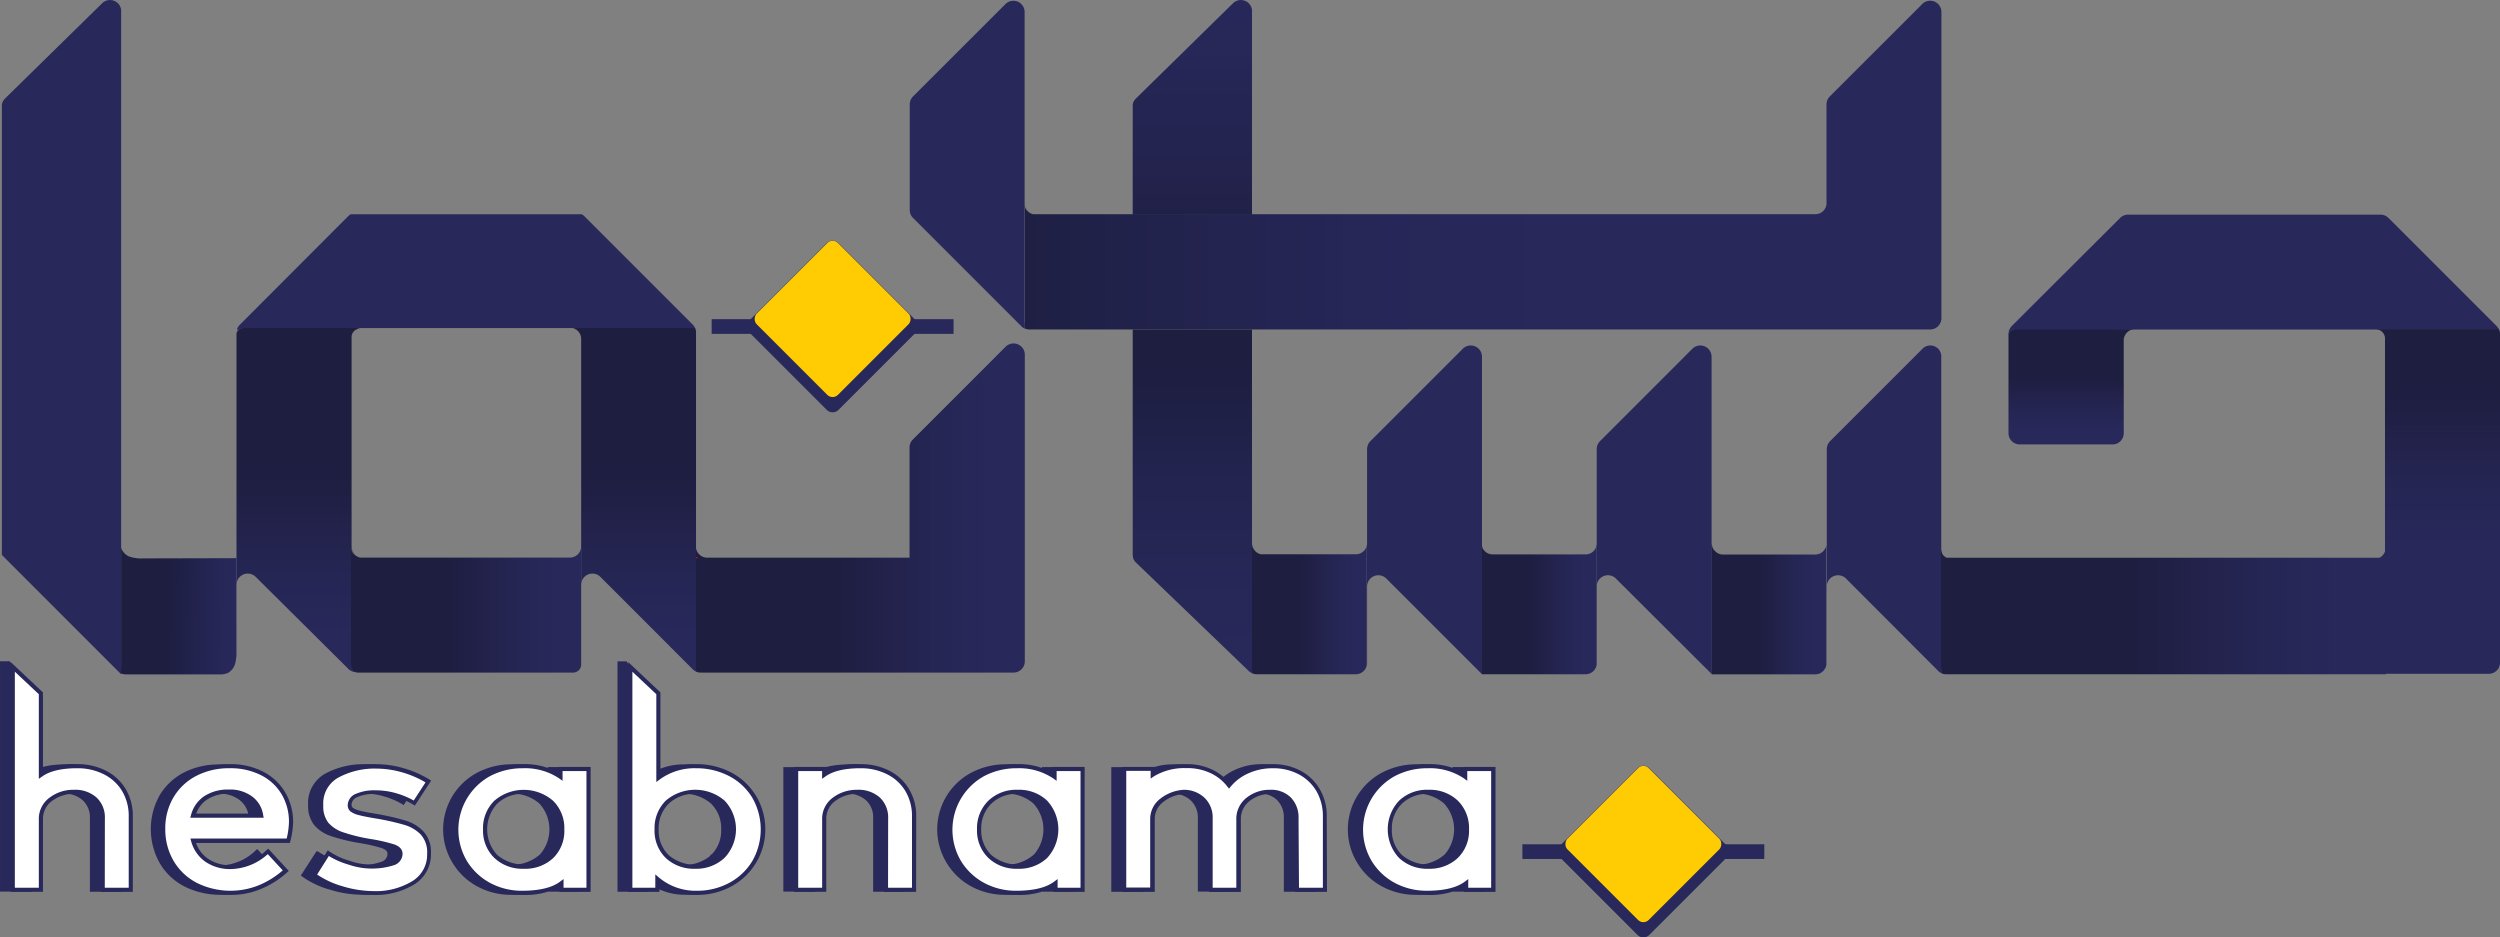 <?xml version="1.0" encoding="UTF-8"?> <svg xmlns="http://www.w3.org/2000/svg" xmlns:xlink="http://www.w3.org/1999/xlink" id="Layer_1" data-name="Layer 1" viewBox="0 0 510.61 191.47"><rect x="0" y="0" width="510.61" height="191.47" fill="#808080" stroke="none"/><defs><style>.cls-1{fill:url(#linear-gradient);}.cls-2{fill:url(#linear-gradient-2);}.cls-3{fill:url(#linear-gradient-3);}.cls-4{fill:url(#linear-gradient-4);}.cls-5{fill:url(#linear-gradient-5);}.cls-22,.cls-6{fill:#28285b;}.cls-7{fill:#ffcc03;}.cls-8{fill:url(#linear-gradient-6);}.cls-9{fill:url(#linear-gradient-7);}.cls-10{fill:url(#linear-gradient-8);}.cls-11{fill:url(#linear-gradient-9);}.cls-12{fill:url(#linear-gradient-10);}.cls-13{fill:url(#linear-gradient-11);}.cls-14{fill:url(#linear-gradient-12);}.cls-15{fill:url(#linear-gradient-13);}.cls-16{fill:url(#linear-gradient-14);}.cls-17{fill:url(#linear-gradient-15);}.cls-18{fill:url(#linear-gradient-16);}.cls-19{fill:url(#linear-gradient-17);}.cls-20{fill:url(#linear-gradient-18);}.cls-21{fill:url(#linear-gradient-19);}.cls-22{stroke:#28285b;stroke-width:0.75px;}.cls-22,.cls-24,.cls-27{stroke-miterlimit:10;}.cls-23{fill:#fff;}.cls-24,.cls-27{fill:none;stroke-width:0.25px;}.cls-24{stroke:#e30613;}.cls-25{fill:url(#linear-gradient-20);}.cls-26{fill:url(#linear-gradient-21);}.cls-27{stroke:#312783;}</style><linearGradient id="linear-gradient" x1="201.02" y1="79.73" x2="388.27" y2="79.73" gradientUnits="userSpaceOnUse"><stop offset="0.15" stop-color="#1d1e40"></stop><stop offset="0.3" stop-color="#21224a"></stop><stop offset="0.55" stop-color="#262657"></stop><stop offset="0.8" stop-color="#28285b"></stop></linearGradient><linearGradient id="linear-gradient-2" x1="271.5" y1="16.71" x2="271.5" y2="110.55" gradientUnits="userSpaceOnUse"><stop offset="0.08" stop-color="#28285b"></stop><stop offset="0.42" stop-color="#272758"></stop><stop offset="0.68" stop-color="#23234e"></stop><stop offset="0.9" stop-color="#1d1e40"></stop></linearGradient><linearGradient id="linear-gradient-3" x1="271.47" y1="113.31" x2="271.47" y2="196.06" gradientUnits="userSpaceOnUse"><stop offset="0.12" stop-color="#1d1e40"></stop><stop offset="0.32" stop-color="#22234d"></stop><stop offset="0.6" stop-color="#272757"></stop><stop offset="0.92" stop-color="#28285b"></stop></linearGradient><linearGradient id="linear-gradient-4" x1="451.07" y1="136.77" x2="451.07" y2="113.21" gradientUnits="userSpaceOnUse"><stop offset="0.08" stop-color="#28285b"></stop><stop offset="0.27" stop-color="#262655"></stop><stop offset="0.53" stop-color="#1f1f44"></stop><stop offset="0.58" stop-color="#1d1e40"></stop></linearGradient><linearGradient id="linear-gradient-5" x1="170.13" y1="149.79" x2="237.28" y2="149.79" gradientUnits="userSpaceOnUse"><stop offset="0.42" stop-color="#1d1e40"></stop><stop offset="0.47" stop-color="#1f1f44"></stop><stop offset="0.73" stop-color="#262655"></stop><stop offset="0.92" stop-color="#28285b"></stop></linearGradient><linearGradient id="linear-gradient-6" x1="144.65" y1="112.97" x2="144.65" y2="113.02" xlink:href="#linear-gradient-5"></linearGradient><linearGradient id="linear-gradient-7" x1="157.29" y1="183.16" x2="157.29" y2="112.97" xlink:href="#linear-gradient-4"></linearGradient><linearGradient id="linear-gradient-8" x1="89.11" y1="183.37" x2="89.11" y2="112.97" xlink:href="#linear-gradient-4"></linearGradient><linearGradient id="linear-gradient-9" x1="101.76" y1="112.97" x2="101.76" y2="113.02" xlink:href="#linear-gradient-5"></linearGradient><linearGradient id="linear-gradient-10" x1="99.66" y1="170.49" x2="146.67" y2="170.49" xlink:href="#linear-gradient-5"></linearGradient><linearGradient id="linear-gradient-11" x1="52.42" y1="170.76" x2="76.47" y2="171.33" gradientUnits="userSpaceOnUse"><stop offset="0.4" stop-color="#1d1e40"></stop><stop offset="0.42" stop-color="#1d1e41"></stop><stop offset="0.76" stop-color="#252554"></stop><stop offset="1" stop-color="#28285b"></stop></linearGradient><linearGradient id="linear-gradient-12" x1="330.66" y1="170.5" x2="354.06" y2="170.5" xlink:href="#linear-gradient-5"></linearGradient><linearGradient id="linear-gradient-13" x1="283.68" y1="170.35" x2="307.12" y2="170.35" xlink:href="#linear-gradient-5"></linearGradient><linearGradient id="linear-gradient-14" x1="424.42" y1="170.83" x2="515.26" y2="170.83" xlink:href="#linear-gradient-5"></linearGradient><linearGradient id="linear-gradient-15" x1="283.57" y1="158.07" x2="285.59" y2="158.12" gradientUnits="userSpaceOnUse"><stop offset="0.47" stop-color="#1d1e40"></stop><stop offset="0.68" stop-color="#22224c"></stop><stop offset="1" stop-color="#28285b"></stop></linearGradient><linearGradient id="linear-gradient-16" x1="330.31" y1="169.64" x2="330.97" y2="169.66" xlink:href="#linear-gradient-15"></linearGradient><linearGradient id="linear-gradient-17" x1="377.53" y1="157.9" x2="378.56" y2="157.93" xlink:href="#linear-gradient-15"></linearGradient><linearGradient id="linear-gradient-18" x1="237.21" y1="88.14" x2="237.54" y2="88.15" xlink:href="#linear-gradient-11"></linearGradient><linearGradient id="linear-gradient-19" x1="237.43" y1="89.2" x2="239.1" y2="89.24" xlink:href="#linear-gradient-11"></linearGradient><linearGradient id="linear-gradient-20" x1="377.61" y1="170.5" x2="401.02" y2="170.5" xlink:href="#linear-gradient-5"></linearGradient><linearGradient id="linear-gradient-21" x1="525.74" y1="185.46" x2="525.74" y2="115.05" gradientUnits="userSpaceOnUse"><stop offset="0.36" stop-color="#28285b"></stop><stop offset="0.55" stop-color="#262655"></stop><stop offset="0.8" stop-color="#1f1f44"></stop><stop offset="0.84" stop-color="#1d1e40"></stop></linearGradient></defs><path class="cls-1" d="M424.49,48.45V111a2.3,2.3,0,0,1-2.29,2.29h-184a2.32,2.32,0,0,1-.91-.19V112a1.86,1.86,0,0,1,0-.33v-24a1.26,1.26,0,0,0,0,.27,2.21,2.21,0,0,0,.05.25h0s0,0,0,0a.5.5,0,0,0,0,.13l.13.3s0,0,0,0a2.23,2.23,0,0,0,1.5,1.13h0l.22,0H398.74a2.3,2.3,0,0,0,2.28-2,1.93,1.93,0,0,0,0-.24V67.33a2.33,2.33,0,0,1,.67-1.63l18.88-18.87A2.29,2.29,0,0,1,424.49,48.45Z" transform="translate(-27.97 -46)"></path><path class="cls-2" d="M283.68,48V89.84H259.32V67.29a2.35,2.35,0,0,1,.65-1.17l19.85-19.47A2.29,2.29,0,0,1,283.68,48Z" transform="translate(-27.97 -46)"></path><path class="cls-3" d="M283.68,113.31v70.18a2.22,2.22,0,0,1-.64-.42L260,160.91a2.31,2.31,0,0,1-.62-1l0-.13a2.16,2.16,0,0,1-.06-.51V113.31Z" transform="translate(-27.97 -46)"></path><path class="cls-4" d="M464,113.21a2.39,2.39,0,0,0-2.27,2.08c0,.1,0,.21,0,.32v18.87a2.28,2.28,0,0,1-2.29,2.29H440.49a2.3,2.3,0,0,1-2.3-2.29v-20a1.35,1.35,0,0,1,1-1.21,1.85,1.85,0,0,1,.63-.1Z" transform="translate(-27.97 -46)"></path><path class="cls-5" d="M237.28,118.52v62.56a2.3,2.3,0,0,1-2.3,2.29H171.09a2.24,2.24,0,0,1-1-.21V157.61a2.32,2.32,0,0,0,2.31,2.29h41.34V158a2.25,2.25,0,0,0,0-.38V137.39a2.29,2.29,0,0,1,.68-1.63l18.87-18.87A2.3,2.3,0,0,1,237.28,118.52Z" transform="translate(-27.97 -46)"></path><rect class="cls-6" x="145.35" y="65.19" width="49.41" height="3"></rect><rect class="cls-6" x="185.14" y="99.79" width="25.78" height="25.78" rx="1.68" transform="translate(230.41 286.39) rotate(-135)"></rect><rect class="cls-7" x="186.3" y="99.41" width="23.47" height="23.47" rx="1.53" transform="translate(231.5 283.76) rotate(-135)"></rect><path class="cls-8" d="M144.84,113l-.38,0h0Z" transform="translate(-27.97 -46)"></path><path class="cls-9" d="M170.13,113.92v69.24a2.5,2.5,0,0,1-.67-.46l-18.87-18.88a2.3,2.3,0,0,0-3.92,1.63V115.27a2.28,2.28,0,0,0-1.1-2h0a1.86,1.86,0,0,0-.34-.18,3.23,3.23,0,0,0-.38-.12l-.38,0h25.46a1.38,1.38,0,0,1,.12.34A2.1,2.1,0,0,1,170.13,113.92Z" transform="translate(-27.97 -46)"></path><path class="cls-10" d="M102,113l-.37,0a0,0,0,0,0,0,0,2,2,0,0,0-.85.28,1.73,1.73,0,0,0-1,1.48v0h0v42.79a2.28,2.28,0,0,0,1,1.9,2.12,2.12,0,0,1-1.06-1.8h0v24a1.56,1.56,0,0,0,1.47,1.64h-.44a2.33,2.33,0,0,1-1.63-.67L80.19,163.82a2.3,2.3,0,0,0-3.92,1.63V114.28a1.18,1.18,0,0,1,.55-1,1.8,1.8,0,0,1,1.1-.34Z" transform="translate(-27.97 -46)"></path><path class="cls-11" d="M102,113h0a2.22,2.22,0,0,0-.37,0Z" transform="translate(-27.97 -46)"></path><path class="cls-12" d="M146.67,157.61v24.12a1.64,1.64,0,0,1-1.64,1.64h-43.9a1.56,1.56,0,0,1-1.47-1.64v-24h0a2.12,2.12,0,0,0,1.06,1.8,1.19,1.19,0,0,0,.4.21,1.56,1.56,0,0,0,.33.14l.22,0h42.69A2.28,2.28,0,0,0,146.67,157.61Z" transform="translate(-27.97 -46)"></path><path class="cls-13" d="M76.26,160l0,18.89a9.15,9.15,0,0,1-.25,2.61,3.09,3.09,0,0,1-1.61,2,4.49,4.49,0,0,1-1.79.24H54a3.33,3.33,0,0,1-1.3-.18c-.4-.27,0-.83,0-1.32q0-11.72,0-23.44a7.06,7.06,0,0,1,0-.92,2.94,2.94,0,0,0,1.78,1.83,7.89,7.89,0,0,0,2.83.34Z" transform="translate(-27.97 -46)"></path><path class="cls-6" d="M538.37,113.31H439.83a2,2,0,0,0-.64,0,1.35,1.35,0,0,0-1,1.21v-.26a2.17,2.17,0,0,1,.22-1,2.4,2.4,0,0,1,.46-.68L461,90.51a2.17,2.17,0,0,1,.69-.47,2.29,2.29,0,0,1,.93-.2h51.55a2.3,2.3,0,0,1,1.1.28,2.9,2.9,0,0,1,.53.39l22.12,22.12A2.4,2.4,0,0,1,538.37,113.31Z" transform="translate(-27.97 -46)"></path><path class="cls-6" d="M377.61,157.35v26.36h0L358,164.16a2.29,2.29,0,0,0-3.91,1.63v15.63a2.4,2.4,0,0,1-.05.46V157.43a2.24,2.24,0,0,0,.05-.46V137.73a2.33,2.33,0,0,1,.67-1.63l18.87-18.87a2.3,2.3,0,0,1,3.92,1.62V157A1.53,1.53,0,0,0,377.61,157.35Z" transform="translate(-27.97 -46)"></path><path class="cls-14" d="M354.06,157.43v24.45a2.29,2.29,0,0,1-2.24,1.83H330.66V157.29a.79.79,0,0,0,0,.22,1.42,1.42,0,0,0,.11.35.34.34,0,0,1,0,.08,1.23,1.23,0,0,0,.14.25l0,0a.94.94,0,0,0,.16.2,1.58,1.58,0,0,0,.31.32.64.64,0,0,0,.17.13,2.28,2.28,0,0,0,1.29.39h18.88A2.28,2.28,0,0,0,354.06,157.43Z" transform="translate(-27.97 -46)"></path><path class="cls-6" d="M330.66,157.29v26.42h0l-19.55-19.55a2.3,2.3,0,0,0-3.92,1.63v15.63a2.92,2.92,0,0,1-.05.5V157.48a2.84,2.84,0,0,0,.05-.51V137.73a2.34,2.34,0,0,1,.68-1.63l18.87-18.87a2.3,2.3,0,0,1,3.92,1.62v38.21A1.79,1.79,0,0,0,330.66,157.29Z" transform="translate(-27.97 -46)"></path><path class="cls-15" d="M307.12,157.48v24.44a2.3,2.3,0,0,1-2.24,1.79H284.63a2.1,2.1,0,0,1-.95-.22l0-26.51a2.3,2.3,0,0,0,1.8,2.23l.23,0h19.14A2.3,2.3,0,0,0,307.12,157.48Z" transform="translate(-27.97 -46)"></path><path class="cls-6" d="M52.71,48V183.71h0L28.35,159.34v-92A2.35,2.35,0,0,1,29,66.12L48.85,46.65A2.29,2.29,0,0,1,52.71,48Z" transform="translate(-27.97 -46)"></path><path class="cls-16" d="M515.26,183.71h-89.8a2.15,2.15,0,0,1-1-.22s-.07-1.25-.07-1.42c0,0,0-24,0-24a3.51,3.51,0,0,0,.44,1.3,1.57,1.57,0,0,0,.33.3c.09.07.3.24.41.24H514a2.41,2.41,0,0,0,1.24-2Z" transform="translate(-27.97 -46)"></path><path class="cls-6" d="M538.58,136.82v44.6a.57.57,0,0,1,0,.13V136.82Z" transform="translate(-27.97 -46)"></path><path class="cls-17" d="M285.51,159.21a2.3,2.3,0,0,1-1.8-2.23h0A2.42,2.42,0,0,0,285.51,159.21Z" transform="translate(-27.97 -46)"></path><path class="cls-18" d="M330.66,157.15a1.36,1.36,0,0,0,0,.36.79.79,0,0,1,0-.22v25a1,1,0,0,1,0-.24V157.06h0A.22.22,0,0,0,330.66,157.15Z" transform="translate(-27.97 -46)"></path><path class="cls-19" d="M378.52,158.79a2.14,2.14,0,0,1-.91-1.44V157h0A2.19,2.19,0,0,0,378.52,158.79Z" transform="translate(-27.97 -46)"></path><path class="cls-6" d="M237.28,112v1.12a2.15,2.15,0,0,1-.71-.49L214.45,90.51a2.1,2.1,0,0,1-.5-.75,2.14,2.14,0,0,1-.17-.87V67.33a2.28,2.28,0,0,1,.67-1.63l18.88-18.87a2.29,2.29,0,0,1,3.91,1.62v63.22A1.86,1.86,0,0,0,237.28,112Z" transform="translate(-27.97 -46)"></path><path class="cls-6" d="M239.29,89.83l-.22,0Z" transform="translate(-27.97 -46)"></path><path class="cls-20" d="M237.27,87.65a2.33,2.33,0,0,0,.25,1,2.47,2.47,0,0,1-.28-1Z" transform="translate(-27.97 -46)"></path><path class="cls-21" d="M239,89.78a2.23,2.23,0,0,1-1.5-1.13A2.58,2.58,0,0,0,239,89.78Z" transform="translate(-27.97 -46)"></path><rect class="cls-6" x="310.94" y="172.44" width="49.41" height="3"></rect><rect class="cls-6" x="350.73" y="207.05" width="25.78" height="25.78" rx="1.68" transform="translate(437.25 586.57) rotate(-135)"></rect><rect class="cls-7" x="351.89" y="206.66" width="23.47" height="23.47" rx="1.53" transform="translate(438.34 583.94) rotate(-135)"></rect><path class="cls-22" d="M47.12,203.76a9.52,9.52,0,0,1,3.91,3.6,10.26,10.26,0,0,1,1.41,5.4v15H46.71V213.17a5.14,5.14,0,0,0-1.59-4,6.09,6.09,0,0,0-4.29-1.45,7.59,7.59,0,0,0-4.73,1.53,4.89,4.89,0,0,0-2,4.12v14.36H28.35v-46.3h1.41l4.32,6.17v16.64q2.45-1.75,7.41-1.76A12.24,12.24,0,0,1,47.12,203.76Z" transform="translate(-27.97 -46)"></path><path class="cls-22" d="M84.61,217.73H65.17a7,7,0,0,0,2.74,4,8.41,8.41,0,0,0,5,1.42,11.2,11.2,0,0,0,7.57-3.21l3.63,3.94a18.12,18.12,0,0,1-5.24,3.32,15.83,15.83,0,0,1-13-.45,12,12,0,0,1-4.93-4.61,13.8,13.8,0,0,1-.08-13.45,12,12,0,0,1,4.78-4.54,14.8,14.8,0,0,1,7-1.63,14,14,0,0,1,6.85,1.58,10.68,10.68,0,0,1,4.3,4.2,11.49,11.49,0,0,1,1.43,5.57A16.87,16.87,0,0,1,84.61,217.73ZM67.78,209a6.26,6.26,0,0,0-2.56,3.65H79.13a5.28,5.28,0,0,0-2-3.55,7.11,7.11,0,0,0-4.55-1.37A8.34,8.34,0,0,0,67.78,209Z" transform="translate(-27.97 -46)"></path><path class="cls-22" d="M95.52,227.37a17.65,17.65,0,0,1-5.6-2.64l2.87-4.46A14.33,14.33,0,0,0,97,222.21a16.64,16.64,0,0,0,4.88.81,11.36,11.36,0,0,0,4-.62,2.11,2.11,0,0,0,1.61-2c0-.69-.48-1.2-1.43-1.53a32.7,32.7,0,0,0-4.61-1.06,35.39,35.39,0,0,1-5.78-1.41,7.18,7.18,0,0,1-3.27-2.17,5.86,5.86,0,0,1-1.12-3.79,6.45,6.45,0,0,1,3.32-6.11,16,16,0,0,1,7.93-1.87,19.69,19.69,0,0,1,5.57.83,20.88,20.88,0,0,1,5.07,2.23l-2.87,4.4a16,16,0,0,0-3.78-1.62,14.52,14.52,0,0,0-4.09-.6,8.85,8.85,0,0,0-3.94.7,2.14,2.14,0,0,0-1.38,1.94,1.15,1.15,0,0,0,.43.93,3.9,3.9,0,0,0,1.48.65c.7.19,1.79.41,3.25.65a52.86,52.86,0,0,1,6,1.35,8.16,8.16,0,0,1,3.6,2.15,5.8,5.8,0,0,1,1.41,4.17,6.78,6.78,0,0,1-3.15,6,14.65,14.65,0,0,1-8.36,2.13A22.37,22.37,0,0,1,95.52,227.37Z" transform="translate(-27.97 -46)"></path><path class="cls-22" d="M145.93,227.74H140.4v-1.35c-1.74,1.31-4.41,2-8,2a14.06,14.06,0,0,1-6.75-1.66,12.82,12.82,0,0,1-4.88-4.62,12.74,12.74,0,0,1,4.91-18,14.59,14.59,0,0,1,6.88-1.63,12.86,12.86,0,0,1,7.67,2.13v-1.56h5.73Zm-7.55-6.8a8.17,8.17,0,0,0,0-11.11,8.75,8.75,0,0,0-11.4,0,7.43,7.43,0,0,0-2.18,5.55,7.33,7.33,0,0,0,2.18,5.52,8.82,8.82,0,0,0,11.4,0Z" transform="translate(-27.97 -46)"></path><path class="cls-22" d="M174.82,204.12a12.28,12.28,0,0,1,4.91,4.59,12.83,12.83,0,0,1-4.88,18,14.17,14.17,0,0,1-6.78,1.66,12,12,0,0,1-8.08-2.85v2.23h-5.52v-46.3h1.27l4.46,6.17v17.27a12.39,12.39,0,0,1,7.67-2.39A14.84,14.84,0,0,1,174.82,204.12Zm-1.38,16.8a7.27,7.27,0,0,0,2.2-5.52,7.37,7.37,0,0,0-2.2-5.55,8.79,8.79,0,0,0-11.43,0,8.2,8.2,0,0,0,0,11.11,8.86,8.86,0,0,0,11.43,0Z" transform="translate(-27.97 -46)"></path><path class="cls-22" d="M207.09,203.76a9.54,9.54,0,0,1,3.92,3.6,10.34,10.34,0,0,1,1.4,5.4v15h-5.73V213.17a5.13,5.13,0,0,0-1.58-4,6.12,6.12,0,0,0-4.3-1.45,7.61,7.61,0,0,0-4.73,1.53,4.89,4.89,0,0,0-2,4.12v14.36h-5.73V203.06h5.73v1.19q2.46-1.75,7.42-1.76A12.2,12.2,0,0,1,207.09,203.76Z" transform="translate(-27.97 -46)"></path><path class="cls-22" d="M246.83,227.74h-5.52v-1.35q-2.61,2-8,2a14.06,14.06,0,0,1-6.75-1.66,12.75,12.75,0,0,1-4.88-4.62,12.74,12.74,0,0,1,4.91-18,14.57,14.57,0,0,1,6.87-1.63,12.87,12.87,0,0,1,7.68,2.13v-1.56h5.72Zm-7.54-6.8a8.2,8.2,0,0,0,0-11.11,8.75,8.75,0,0,0-11.4,0,7.43,7.43,0,0,0-2.18,5.55,7.33,7.33,0,0,0,2.18,5.52,8.82,8.82,0,0,0,11.4,0Z" transform="translate(-27.97 -46)"></path><path class="cls-22" d="M291.15,203.79a9.31,9.31,0,0,1,3.78,3.63,10.35,10.35,0,0,1,1.36,5.34v15h-5.73V213.17a5.39,5.39,0,0,0-1.46-4,5.28,5.28,0,0,0-3.91-1.45,7.09,7.09,0,0,0-4.58,1.55,5,5,0,0,0-1.92,4.1v14.36H273V213.17a5.21,5.21,0,0,0-1.49-3.89,5.7,5.7,0,0,0-3.88-1.55,8,8,0,0,0-4.58,1.68,4.8,4.8,0,0,0-2,4v14.36h-5.73V203.06h5.73v1.19a12.5,12.5,0,0,1,6.55-1.76h.51a11.42,11.42,0,0,1,4.88,1,9.7,9.7,0,0,1,3.66,2.9,10.39,10.39,0,0,1,3.86-2.88,12.48,12.48,0,0,1,5.09-1.06A11.43,11.43,0,0,1,291.15,203.79Z" transform="translate(-27.97 -46)"></path><path class="cls-22" d="M330.71,227.74h-5.52v-1.35q-2.61,2-8,2a14,14,0,0,1-6.75-1.66,12.78,12.78,0,0,1-4.89-4.62,12.74,12.74,0,0,1,4.91-18,14.61,14.61,0,0,1,6.88-1.63,12.84,12.84,0,0,1,7.67,2.13v-1.56h5.73Zm-7.54-6.8a8.2,8.2,0,0,0,0-11.11,8.77,8.77,0,0,0-11.41,0,7.42,7.42,0,0,0-2.17,5.55,7.32,7.32,0,0,0,2.17,5.52,8.83,8.83,0,0,0,11.41,0Z" transform="translate(-27.97 -46)"></path><path class="cls-23" d="M49.36,203.76a9.54,9.54,0,0,1,3.92,3.6,10.34,10.34,0,0,1,1.4,5.4v15H49V213.17a5.17,5.17,0,0,0-1.58-4,6.12,6.12,0,0,0-4.3-1.45,7.61,7.61,0,0,0-4.73,1.53,4.89,4.89,0,0,0-2,4.12v14.36H30.59V182.22l5.73,5.39v16.64q2.46-1.75,7.42-1.76A12.2,12.2,0,0,1,49.36,203.76Z" transform="translate(-27.97 -46)"></path><path class="cls-6" d="M55.1,228.16H48.53v-15a4.68,4.68,0,0,0-1.45-3.68,5.73,5.73,0,0,0-4-1.34,7.27,7.27,0,0,0-4.47,1.44,4.48,4.48,0,0,0-1.86,3.79v14.78H30.17V181.24l6.57,6.18v16.07a14.48,14.48,0,0,1,7-1.42,12.73,12.73,0,0,1,5.81,1.31,9.94,9.94,0,0,1,4.09,3.77,10.71,10.71,0,0,1,1.46,5.61Zm-5.73-.85h4.89V212.76a9.92,9.92,0,0,0-1.34-5.18,9.1,9.1,0,0,0-3.75-3.44,11.79,11.79,0,0,0-5.43-1.23c-3.2,0-5.62.57-7.17,1.69l-.67.47V187.79L31,183.19v44.12H35.9V213.38a5.34,5.34,0,0,1,2.19-4.46,8,8,0,0,1,5-1.61,6.52,6.52,0,0,1,4.58,1.56,5.55,5.55,0,0,1,1.72,4.3Z" transform="translate(-27.97 -46)"></path><path class="cls-23" d="M86.85,217.73H67.42a7,7,0,0,0,2.73,4,8.44,8.44,0,0,0,5,1.42,11.22,11.22,0,0,0,7.57-3.21l3.63,3.94a18.39,18.39,0,0,1-5.24,3.32,15.48,15.48,0,0,1-5.91,1.19,15.2,15.2,0,0,1-7.13-1.64,12.07,12.07,0,0,1-4.94-4.61,13,13,0,0,1-1.79-6.81A12.82,12.82,0,0,1,63,208.66a12,12,0,0,1,4.79-4.54,14.76,14.76,0,0,1,7-1.63,14,14,0,0,1,6.86,1.58,10.65,10.65,0,0,1,4.29,4.2,11.38,11.38,0,0,1,1.43,5.57A16.34,16.34,0,0,1,86.85,217.73ZM70,209a6.17,6.17,0,0,0-2.56,3.65H81.38a5.33,5.33,0,0,0-2-3.55,7.09,7.09,0,0,0-4.55-1.37A8.3,8.3,0,0,0,70,209Z" transform="translate(-27.97 -46)"></path><path class="cls-6" d="M75.19,228.78a15.8,15.8,0,0,1-7.33-1.68,12.61,12.61,0,0,1-5.1-4.77,14.21,14.21,0,0,1-.08-13.88,12.52,12.52,0,0,1,4.95-4.7,15.15,15.15,0,0,1,7.2-1.68,14.53,14.53,0,0,1,7.06,1.63,11,11,0,0,1,4.46,4.37,11.84,11.84,0,0,1,1.49,5.77,17.17,17.17,0,0,1-.58,4l-.08.32H68a6.57,6.57,0,0,0,2.41,3.2,8,8,0,0,0,4.74,1.35,10.82,10.82,0,0,0,7.29-3.11l.31-.27,4.2,4.55-.32.29a18.5,18.5,0,0,1-5.36,3.39A15.68,15.68,0,0,1,75.19,228.78Zm-.36-25.87A14.44,14.44,0,0,0,68,204.5a11.58,11.58,0,0,0-4.61,4.38,12.38,12.38,0,0,0-1.66,6.42,12.68,12.68,0,0,0,1.73,6.59,11.79,11.79,0,0,0,4.77,4.46,15.47,15.47,0,0,0,12.69.42,17.74,17.74,0,0,0,4.8-3l-3.06-3.32a11.52,11.52,0,0,1-7.54,3.05A8.89,8.89,0,0,1,69.91,222a7.47,7.47,0,0,1-2.9-4.19l-.15-.54H86.52a15.8,15.8,0,0,0,.47-3.47,11.07,11.07,0,0,0-1.38-5.37,10.22,10.22,0,0,0-4.13-4A13.67,13.67,0,0,0,74.83,202.91Zm7,10.11h-15l.15-.53a6.64,6.64,0,0,1,2.73-3.89,8.82,8.82,0,0,1,5-1.34,7.53,7.53,0,0,1,4.81,1.46,5.71,5.71,0,0,1,2.21,3.82Zm-13.81-.84H80.87a4.9,4.9,0,0,0-1.8-2.8,6.74,6.74,0,0,0-4.29-1.28,8,8,0,0,0-4.52,1.2h0A5.67,5.67,0,0,0,68.05,212.18Z" transform="translate(-27.97 -46)"></path><path class="cls-23" d="M97.77,227.37a17.65,17.65,0,0,1-5.6-2.64L95,220.27a14.45,14.45,0,0,0,4.22,1.94,16.75,16.75,0,0,0,4.89.81,11.3,11.3,0,0,0,4-.62,2.09,2.09,0,0,0,1.61-2c0-.69-.47-1.2-1.43-1.53a32.48,32.48,0,0,0-4.6-1.06A35.13,35.13,0,0,1,98,216.43a7.18,7.18,0,0,1-3.27-2.17,5.86,5.86,0,0,1-1.13-3.79,6.46,6.46,0,0,1,3.33-6.11,15.94,15.94,0,0,1,7.92-1.87,19.81,19.81,0,0,1,5.58.83,21,21,0,0,1,5.06,2.23l-2.86,4.4a15.86,15.86,0,0,0-3.79-1.62,14.47,14.47,0,0,0-4.09-.6,8.88,8.88,0,0,0-3.94.7,2.14,2.14,0,0,0-1.38,1.94,1.16,1.16,0,0,0,.44.93,3.9,3.9,0,0,0,1.48.65c.7.19,1.78.41,3.25.65a52.11,52.11,0,0,1,6,1.35,8.13,8.13,0,0,1,3.61,2.15,5.8,5.8,0,0,1,1.41,4.17,6.78,6.78,0,0,1-3.15,6,14.67,14.67,0,0,1-8.36,2.13A22.32,22.32,0,0,1,97.77,227.37Z" transform="translate(-27.97 -46)"></path><path class="cls-6" d="M104.09,228.78a23.09,23.09,0,0,1-6.44-1,18.36,18.36,0,0,1-5.73-2.71l-.32-.23,3.32-5.17.36.26a14.28,14.28,0,0,0,4.1,1.88A13.75,13.75,0,0,0,108,222c.9-.34,1.34-.86,1.34-1.57,0-.18,0-.74-1.15-1.14a33.79,33.79,0,0,0-4.53-1,34.8,34.8,0,0,1-5.85-1.42,7.62,7.62,0,0,1-3.46-2.31,6.27,6.27,0,0,1-1.22-4.05A6.89,6.89,0,0,1,96.67,204a16.48,16.48,0,0,1,8.13-1.92,20,20,0,0,1,5.7.85,21.06,21.06,0,0,1,5.16,2.27l.37.23-3.32,5.1-.35-.2a15.82,15.82,0,0,0-3.69-1.59,14.29,14.29,0,0,0-4-.58,8.65,8.65,0,0,0-3.75.65,1.74,1.74,0,0,0-1.15,1.57.74.74,0,0,0,.28.61,3.6,3.6,0,0,0,1.33.56c.67.19,1.75.4,3.21.64a52.11,52.11,0,0,1,6.09,1.37,8.48,8.48,0,0,1,3.78,2.26,6.23,6.23,0,0,1,1.53,4.46,7.19,7.19,0,0,1-3.34,6.31A15.13,15.13,0,0,1,104.09,228.78Zm-11.35-4.16A18,18,0,0,0,97.89,227h0a22.1,22.1,0,0,0,6.2,1,14.36,14.36,0,0,0,8.12-2.05,6.32,6.32,0,0,0,3-5.61,5.41,5.41,0,0,0-1.29-3.88,7.74,7.74,0,0,0-3.42-2,51.45,51.45,0,0,0-6-1.33c-1.5-.25-2.57-.47-3.28-.66a4.5,4.5,0,0,1-1.65-.73,1.59,1.59,0,0,1-.58-1.26,2.56,2.56,0,0,1,1.61-2.32,9.45,9.45,0,0,1,4.13-.74,14.89,14.89,0,0,1,4.21.61,16.73,16.73,0,0,1,3.53,1.47l2.41-3.7a20,20,0,0,0-4.59-2,19.44,19.44,0,0,0-5.46-.82,15.57,15.57,0,0,0-7.72,1.82A6,6,0,0,0,94,210.47,5.5,5.5,0,0,0,95,214a6.88,6.88,0,0,0,3.09,2,35,35,0,0,0,5.71,1.38,34.11,34.11,0,0,1,4.67,1.08c1.42.49,1.72,1.32,1.72,1.93a2.49,2.49,0,0,1-1.89,2.36,14.65,14.65,0,0,1-9.17-.17,16.09,16.09,0,0,1-4-1.75Z" transform="translate(-27.97 -46)"></path><path class="cls-23" d="M148.17,227.74h-5.52v-1.35q-2.61,2-8,2a14,14,0,0,1-6.75-1.66,12.78,12.78,0,0,1-4.89-4.62,12.74,12.74,0,0,1,4.91-18,14.64,14.64,0,0,1,6.88-1.63,12.82,12.82,0,0,1,7.67,2.13v-1.56h5.73Zm-7.54-6.8a8.2,8.2,0,0,0,0-11.11,8.77,8.77,0,0,0-11.41,0,7.42,7.42,0,0,0-2.17,5.55,7.32,7.32,0,0,0,2.17,5.52,8.83,8.83,0,0,0,11.41,0Z" transform="translate(-27.97 -46)"></path><path class="cls-6" d="M134.62,228.78a14.45,14.45,0,0,1-7-1.71,13.28,13.28,0,0,1-5-4.76,13.16,13.16,0,0,1,5.08-18.56,15,15,0,0,1,7.07-1.68,13.86,13.86,0,0,1,7.25,1.76v-1.19h6.58v25.52h-6.37v-1A15.12,15.12,0,0,1,134.62,228.78Zm.15-25.87a14.23,14.23,0,0,0-6.68,1.59,12.52,12.52,0,0,0-4.75,17.36,12.46,12.46,0,0,0,4.73,4.47,13.65,13.65,0,0,0,6.55,1.6c3.51,0,6.12-.63,7.77-1.88l.68-.51v1.77h4.68V203.48h-4.88v2l-.67-.48A12.51,12.51,0,0,0,134.77,202.91Zm.16,20.53a8.31,8.31,0,0,1-6-2.22,7.73,7.73,0,0,1-2.3-5.82,7.83,7.83,0,0,1,2.3-5.85,9.19,9.19,0,0,1,12,0,7.83,7.83,0,0,1,2.3,5.88,7.74,7.74,0,0,1-2.3,5.85A8.37,8.37,0,0,1,134.93,223.44Zm0-15.29a7.4,7.4,0,0,0-5.41,2,7.7,7.7,0,0,0,0,10.46,8.41,8.41,0,0,0,10.82,0h0a7,7,0,0,0,2-5.24,7,7,0,0,0-2-5.27A7.52,7.52,0,0,0,134.93,208.15Z" transform="translate(-27.97 -46)"></path><path class="cls-23" d="M177.07,204.12a12.34,12.34,0,0,1,4.91,4.59,12.82,12.82,0,0,1-4.89,18,14.16,14.16,0,0,1-6.77,1.66,12,12,0,0,1-8.08-2.85v2.23h-5.53V182.22l5.73,5.39v17.27a12.41,12.41,0,0,1,7.67-2.39A14.88,14.88,0,0,1,177.07,204.12Zm-1.38,16.8a7.31,7.31,0,0,0,2.2-5.52,7.4,7.4,0,0,0-2.2-5.55,8.79,8.79,0,0,0-11.43,0,8.17,8.17,0,0,0,0,11.11,8.86,8.86,0,0,0,11.43,0Z" transform="translate(-27.97 -46)"></path><path class="cls-6" d="M170.32,228.78a12.57,12.57,0,0,1-7.66-2.4v1.78h-6.37V181.24l6.57,6.18v16.65a13.06,13.06,0,0,1,7.25-2,15.23,15.23,0,0,1,7.15,1.68h0a12.82,12.82,0,0,1,5.08,4.74,13.24,13.24,0,0,1-5.05,18.58A14.62,14.62,0,0,1,170.32,228.78Zm-8.51-4.19.7.6a11.65,11.65,0,0,0,7.81,2.74,13.79,13.79,0,0,0,6.57-1.6,12.23,12.23,0,0,0,4.73-4.46,13,13,0,0,0,0-12.94,12,12,0,0,0-4.75-4.43h0a14.46,14.46,0,0,0-6.76-1.59,12.06,12.06,0,0,0-7.42,2.31l-.67.5V187.79l-4.89-4.6v44.12h4.68Zm8.15-1.15a8.39,8.39,0,0,1-6-2.19,7.78,7.78,0,0,1-2.3-5.85,7.86,7.86,0,0,1,2.3-5.88,9.23,9.23,0,0,1,12,0,8.48,8.48,0,0,1,0,11.68h0A8.4,8.4,0,0,1,170,223.44Zm0-15.29a7.51,7.51,0,0,0-5.41,2,7,7,0,0,0-2.05,5.27,6.92,6.92,0,0,0,2.05,5.24,8.44,8.44,0,0,0,10.85,0h0a6.88,6.88,0,0,0,2.06-5.21,7,7,0,0,0-2.07-5.24A7.51,7.51,0,0,0,170,208.15Z" transform="translate(-27.97 -46)"></path><path class="cls-23" d="M209.34,203.76a9.52,9.52,0,0,1,3.91,3.6,10.26,10.26,0,0,1,1.41,5.4v15h-5.73V213.17a5.14,5.14,0,0,0-1.59-4,6.07,6.07,0,0,0-4.29-1.45,7.59,7.59,0,0,0-4.73,1.53,4.89,4.89,0,0,0-2,4.12v14.36h-5.73V203.06h5.73v1.19c1.63-1.17,4.11-1.76,7.41-1.76A12.24,12.24,0,0,1,209.34,203.76Z" transform="translate(-27.97 -46)"></path><path class="cls-6" d="M215.08,228.16h-6.57v-15a4.72,4.72,0,0,0-1.45-3.68,5.73,5.73,0,0,0-4-1.34,7.32,7.32,0,0,0-4.48,1.44,4.5,4.5,0,0,0-1.85,3.79v14.78h-6.57V202.64h6.57v.85a14.47,14.47,0,0,1,7-1.42,12.77,12.77,0,0,1,5.82,1.31,9.91,9.91,0,0,1,4.08,3.77,10.62,10.62,0,0,1,1.47,5.61Zm-5.73-.85h4.89V212.76a9.92,9.92,0,0,0-1.35-5.18,9,9,0,0,0-3.74-3.44,11.8,11.8,0,0,0-5.44-1.23c-3.2,0-5.61.57-7.17,1.69l-.66.47v-1.59H191v23.83h4.89V213.38a5.33,5.33,0,0,1,2.18-4.46,8.1,8.1,0,0,1,5-1.61,6.52,6.52,0,0,1,4.58,1.56,5.59,5.59,0,0,1,1.72,4.3Z" transform="translate(-27.97 -46)"></path><path class="cls-23" d="M249.08,227.74h-5.52v-1.35q-2.61,2-8,2a14,14,0,0,1-6.75-1.66,12.78,12.78,0,0,1-4.89-4.62,12.74,12.74,0,0,1,4.91-18,14.61,14.61,0,0,1,6.88-1.63,12.84,12.84,0,0,1,7.67,2.13v-1.56h5.73Zm-7.54-6.8a8.2,8.2,0,0,0,0-11.11,8.77,8.77,0,0,0-11.41,0A7.42,7.42,0,0,0,228,215.4a7.32,7.32,0,0,0,2.17,5.52,8.83,8.83,0,0,0,11.41,0Z" transform="translate(-27.97 -46)"></path><path class="cls-6" d="M235.53,228.78a14.52,14.52,0,0,1-7-1.71,13.32,13.32,0,0,1-5-4.76,13.16,13.16,0,0,1,5.08-18.56,15,15,0,0,1,7.07-1.68,13.88,13.88,0,0,1,7.25,1.76v-1.19h6.57v25.52h-6.37v-1A15.05,15.05,0,0,1,235.53,228.78Zm.15-25.87A14.2,14.2,0,0,0,229,204.5a12.52,12.52,0,0,0-4.75,17.36,12.46,12.46,0,0,0,4.73,4.47,13.65,13.65,0,0,0,6.55,1.6c3.5,0,6.12-.63,7.77-1.88l.68-.51v1.77h4.68V203.48h-4.88v2l-.67-.48A12.53,12.53,0,0,0,235.68,202.91Zm.15,20.53a8.28,8.28,0,0,1-6-2.22,7.74,7.74,0,0,1-2.31-5.82,7.86,7.86,0,0,1,2.31-5.85,8.21,8.21,0,0,1,6-2.24,8.3,8.3,0,0,1,6,2.21,8.63,8.63,0,0,1,0,11.73h0A8.37,8.37,0,0,1,235.83,223.44Zm0-15.29a7.39,7.39,0,0,0-5.4,2,7.07,7.07,0,0,0-2.05,5.25,7,7,0,0,0,2.05,5.22,8.4,8.4,0,0,0,10.81,0h0a6.91,6.91,0,0,0,2-5.24,7,7,0,0,0-2-5.27A7.51,7.51,0,0,0,235.83,208.15Z" transform="translate(-27.97 -46)"></path><path class="cls-23" d="M293.4,203.79a9.37,9.37,0,0,1,3.78,3.63,10.44,10.44,0,0,1,1.35,5.34v15h-5.72V213.17a5.39,5.39,0,0,0-1.46-4,5.29,5.29,0,0,0-3.91-1.45,7.07,7.07,0,0,0-4.58,1.55,5,5,0,0,0-1.92,4.1v14.36h-5.67V213.17a5.21,5.21,0,0,0-1.49-3.89,5.72,5.72,0,0,0-3.88-1.55,8,8,0,0,0-4.58,1.68,4.8,4.8,0,0,0-2,4v14.36h-5.73V203.06h5.73v1.19a12.5,12.5,0,0,1,6.55-1.76h.51a11.42,11.42,0,0,1,4.88,1,9.78,9.78,0,0,1,3.66,2.9,10.31,10.31,0,0,1,3.86-2.88,12.44,12.44,0,0,1,5.09-1.06A11.46,11.46,0,0,1,293.4,203.79Z" transform="translate(-27.97 -46)"></path><path class="cls-6" d="M299,228.16h-6.56v-15a4.6,4.6,0,0,0-4.95-5,6.68,6.68,0,0,0-4.32,1.46,4.58,4.58,0,0,0-1.76,3.77v14.78h-6.52v-15a4.79,4.79,0,0,0-1.36-3.59,5.21,5.21,0,0,0-3.6-1.43,7.74,7.74,0,0,0-4.3,1.59,4.37,4.37,0,0,0-1.81,3.64v14.78H257.2V202.64h6.57v.86a13.76,13.76,0,0,1,6.11-1.43h.53a11.84,11.84,0,0,1,5.06,1.08,10.35,10.35,0,0,1,3.49,2.62,11,11,0,0,1,3.68-2.6,12.85,12.85,0,0,1,5.26-1.1,11.93,11.93,0,0,1,5.7,1.35h0a9.85,9.85,0,0,1,3.94,3.79,10.83,10.83,0,0,1,1.41,5.55Zm-5.72-.85h4.88V212.76a10.15,10.15,0,0,0-1.29-5.13,9.16,9.16,0,0,0-3.62-3.47h0a11.12,11.12,0,0,0-5.3-1.25,12.05,12.05,0,0,0-4.92,1,9.93,9.93,0,0,0-3.71,2.76l-.33.41-.33-.42a9.31,9.31,0,0,0-3.5-2.78,11.1,11.1,0,0,0-4.7-1h-.51a12,12,0,0,0-6.31,1.69l-.66.45v-1.57H258v23.83h4.89V213.38a5.21,5.21,0,0,1,2.13-4.3,8.49,8.49,0,0,1,4.81-1.77,6.11,6.11,0,0,1,4.2,1.67,5.6,5.6,0,0,1,1.62,4.19v14.14h4.83V213.38a5.47,5.47,0,0,1,2.07-4.43,7.55,7.55,0,0,1,4.85-1.64,5.71,5.71,0,0,1,4.21,1.57,5.82,5.82,0,0,1,1.58,4.29Z" transform="translate(-27.97 -46)"></path><path class="cls-23" d="M333,227.74h-5.52v-1.35q-2.61,2-8,2a14.06,14.06,0,0,1-6.75-1.66,12.75,12.75,0,0,1-4.88-4.62,12.74,12.74,0,0,1,4.91-18,14.57,14.57,0,0,1,6.87-1.63,12.87,12.87,0,0,1,7.68,2.13v-1.56H333Zm-7.54-6.8a8.2,8.2,0,0,0,0-11.11,8.75,8.75,0,0,0-11.4,0,7.43,7.43,0,0,0-2.18,5.55,7.33,7.33,0,0,0,2.18,5.52,8.82,8.82,0,0,0,11.4,0Z" transform="translate(-27.97 -46)"></path><path class="cls-6" d="M319.4,228.78a14.51,14.51,0,0,1-6.95-1.71,13.25,13.25,0,0,1-5-4.76,13.17,13.17,0,0,1,5.07-18.56,15,15,0,0,1,7.07-1.68,13.92,13.92,0,0,1,7.26,1.76v-1.19h6.57v25.52H327v-1A15.1,15.1,0,0,1,319.4,228.78Zm.15-25.87a14.16,14.16,0,0,0-6.67,1.59,12.49,12.49,0,0,0-4.75,17.36,12.36,12.36,0,0,0,4.72,4.47,13.71,13.71,0,0,0,6.55,1.6c3.51,0,6.12-.63,7.78-1.88l.67-.51v1.77h4.68V203.48h-4.88v2L327,205A12.49,12.49,0,0,0,319.55,202.91Zm.16,20.53a8.31,8.31,0,0,1-6-2.22,8.55,8.55,0,0,1,0-11.67,8.24,8.24,0,0,1,6-2.24,8.33,8.33,0,0,1,6,2.21,7.86,7.86,0,0,1,2.3,5.88,7.73,7.73,0,0,1-2.31,5.85h0A8.37,8.37,0,0,1,319.71,223.44Zm0-15.29a7.43,7.43,0,0,0-5.41,2,7.07,7.07,0,0,0-2.05,5.25,7,7,0,0,0,2.05,5.22,8.41,8.41,0,0,0,10.82,0h0a6.9,6.9,0,0,0,2-5.24,7,7,0,0,0-2-5.27A7.51,7.51,0,0,0,319.71,208.15Z" transform="translate(-27.97 -46)"></path><line class="cls-24" x1="72.87" y1="67.31" x2="72.73" y2="67.31"></line><line class="cls-24" x1="117.71" y1="67.31" x2="117.6" y2="67.31"></line><path class="cls-6" d="M424.42,182.07c0,.17.07,1.42.07,1.42a2.13,2.13,0,0,1-.66-.46L405,164.16a2.3,2.3,0,0,0-3.92,1.63v15.63c0,.1,0,.21,0,.31V157.29c0-.1,0-.22,0-.32V137.73a2.37,2.37,0,0,1,.67-1.63l18.88-18.87a2.24,2.24,0,0,1,3.83,1.36v39.9C424.38,158.35,424.42,182.07,424.42,182.07Z" transform="translate(-27.97 -46)"></path><path class="cls-25" d="M401,157.29v24.44a2.3,2.3,0,0,1-2.27,2H377.61V157.35a2,2,0,0,0,.73,1.28.55.55,0,0,0,.18.16,1,1,0,0,0,.3.2,1.55,1.55,0,0,0,.22.12,2.25,2.25,0,0,0,.82.15h18.89A2.3,2.3,0,0,0,401,157.29Z" transform="translate(-27.97 -46)"></path><line class="cls-24" x1="142.47" y1="113.9" x2="142.16" y2="113.9"></line><path class="cls-6" d="M169.92,113h-92a1.8,1.8,0,0,0-1.1.34h-.46a2.18,2.18,0,0,1,.58-1L99.06,90.18a2.33,2.33,0,0,1,.57-.42h47.12a2,2,0,0,1,.59.42l22.12,22.12A2.22,2.22,0,0,1,169.92,113Z" transform="translate(-27.97 -46)"></path><path class="cls-26" d="M538.58,114.05v67.51a2.3,2.3,0,0,1-2.29,2.06H515.09V115a1.88,1.88,0,0,0-1.59-1.72l-.23-.06-.38,0h25.48A2.6,2.6,0,0,1,538.58,114.05Z" transform="translate(-27.97 -46)"></path><path class="cls-27" d="M99.73,155.26" transform="translate(-27.97 -46)"></path></svg> 
